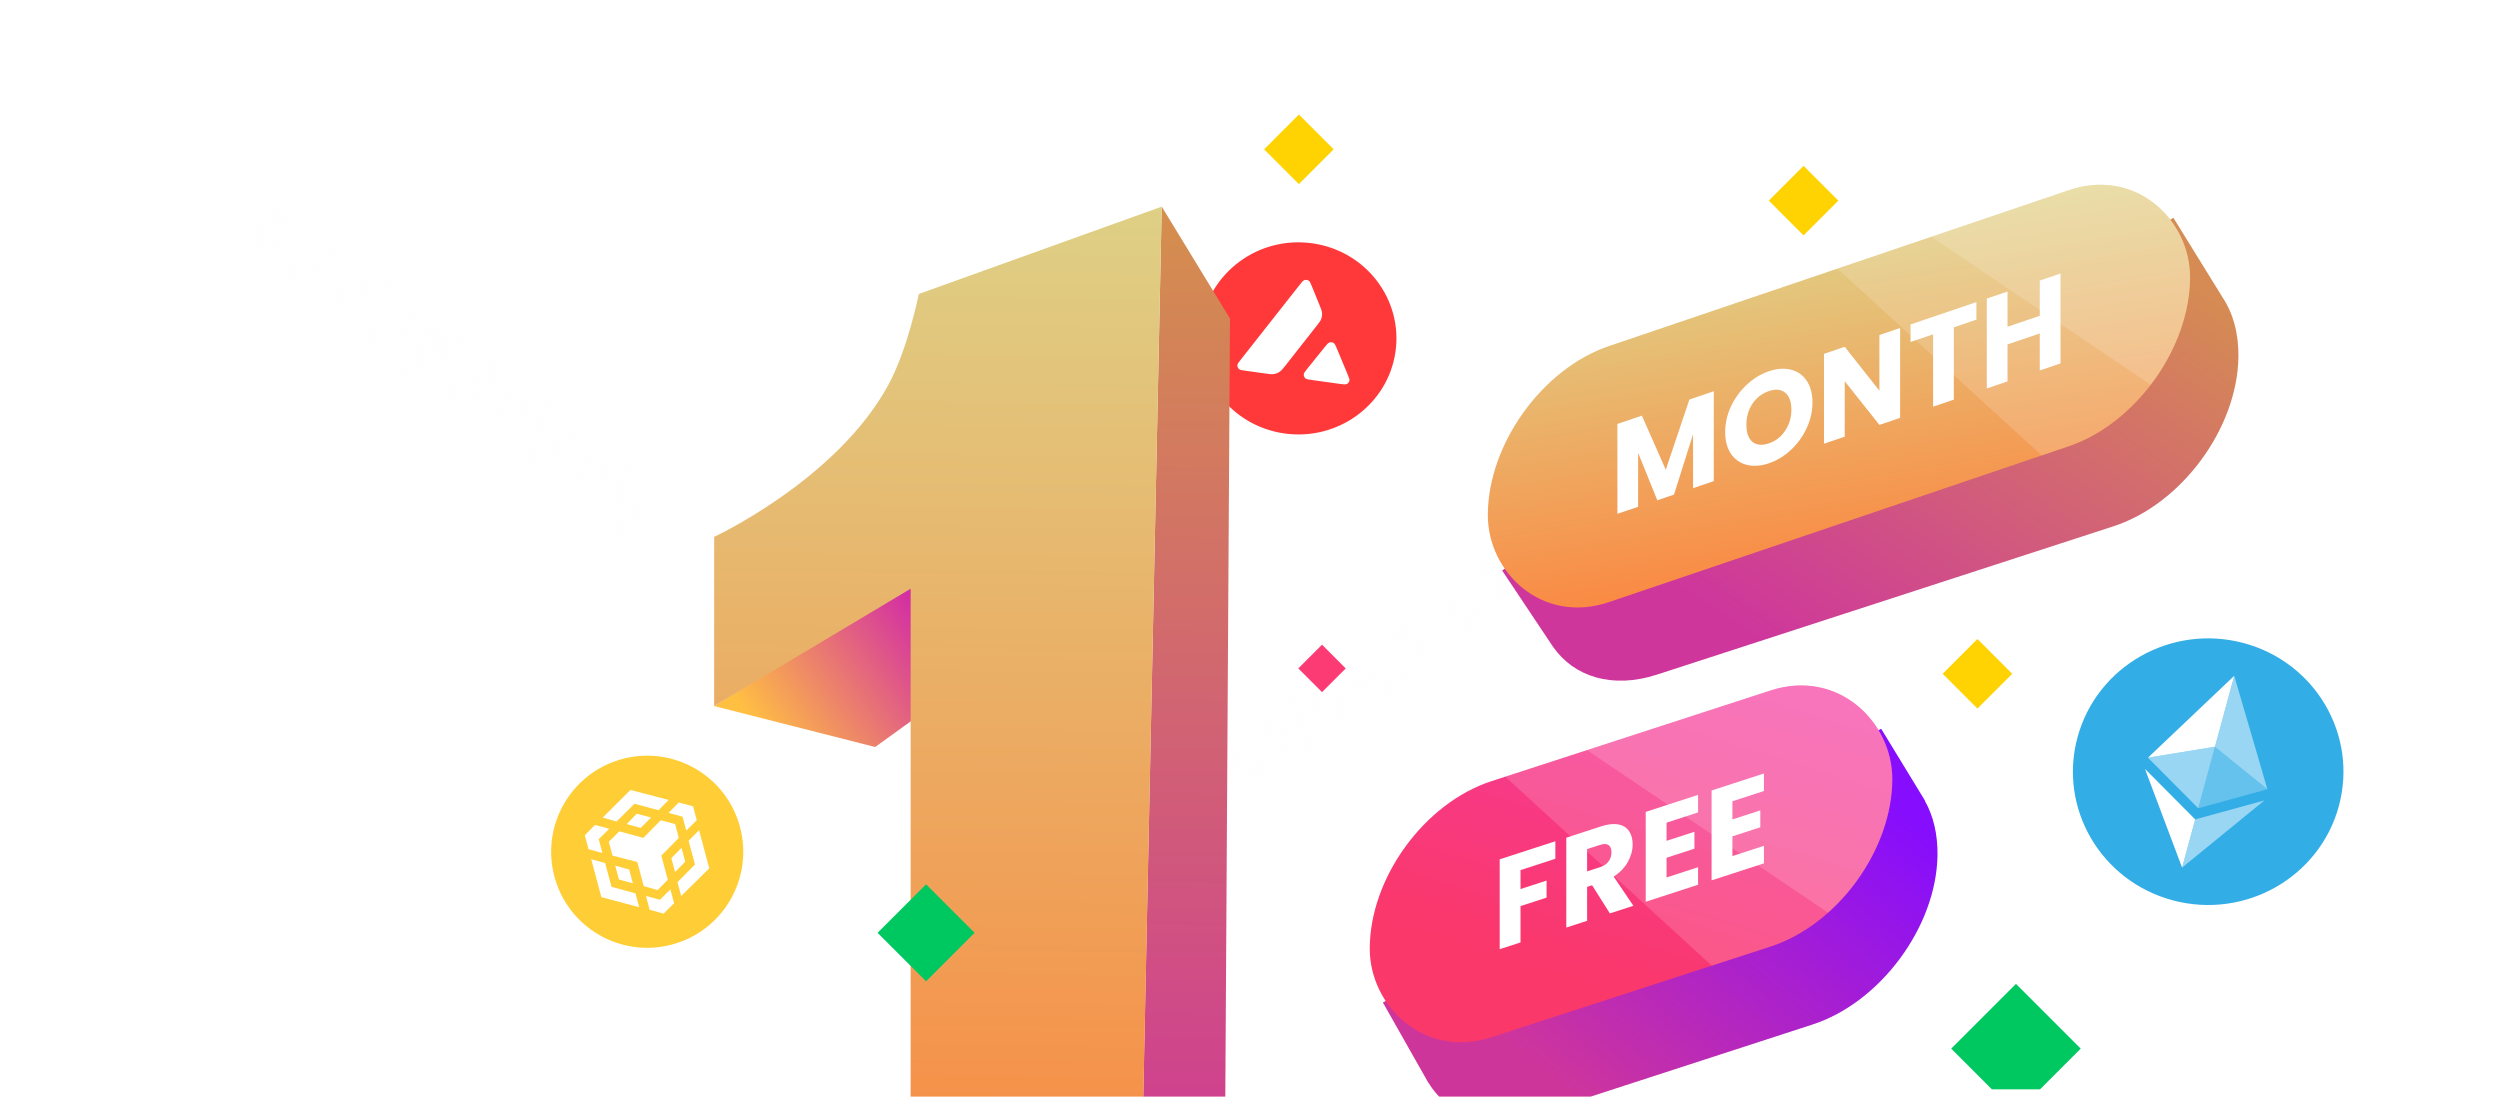 <svg width="440" height="193" viewBox="0 0 440 193" fill="none" xmlns="http://www.w3.org/2000/svg">
<mask id="mask0_120_2394" style="mask-type:alpha" maskUnits="userSpaceOnUse" x="0" y="5" width="458" height="188">
<rect y="5" width="458" height="187.718" rx="24" fill="#C4C4C4"/>
</mask>
<g mask="url(#mask0_120_2394)">
<g filter="url(#filter0_f_120_2394)">
<path d="M302.501 102.662C307.621 99.231 314.082 98.482 319.85 100.651L323.649 102.08C326.189 103.035 329.012 102.891 331.441 101.682C336.38 99.225 342.373 101.341 344.675 106.354L359.389 138.405C360.831 141.546 361.577 144.962 361.577 148.418V156.152C361.577 166.664 354.737 175.952 344.699 179.071L294.525 194.663C291.754 195.524 288.85 195.875 285.954 195.7L218.403 191.613C212.705 191.268 209.402 185.006 212.334 180.109C214.435 176.601 213.387 172.06 209.963 169.826L202.007 164.637C192.676 158.552 192.708 144.873 202.068 138.831L204.11 137.514C208.384 134.755 210.445 129.595 209.248 124.651C207.5 117.43 212.69 110.379 220.104 109.902L244.167 108.355C247.849 108.118 251.183 106.099 253.1 102.947C256.223 97.811 262.82 96.017 268.113 98.864L278.714 104.565C285.863 108.41 294.552 107.989 301.295 103.47L302.501 102.662Z" fill="url(#paint0_linear_120_2394)"/>
</g>
<g filter="url(#filter1_f_120_2394)">
<path d="M5.553 39.41C0.434 35.979 -6.027 35.23 -11.796 37.399L-15.594 38.828C-18.134 39.783 -20.957 39.639 -23.387 38.43C-28.326 35.973 -34.318 38.089 -36.62 43.102L-51.334 75.153C-52.776 78.294 -53.522 81.71 -53.522 85.166V92.9C-53.522 103.412 -46.682 112.7 -36.645 115.819L13.53 131.411C16.3 132.272 19.205 132.623 22.101 132.448L89.652 128.361C95.35 128.016 98.653 121.754 95.721 116.857C93.62 113.349 94.667 108.808 98.092 106.574L106.048 101.385C115.379 95.3 115.347 81.621 105.987 75.579L103.945 74.262C99.671 71.503 97.61 66.343 98.807 61.399C100.555 54.178 95.365 47.127 87.95 46.65L63.888 45.103C60.206 44.866 56.871 42.847 54.955 39.695C51.831 34.559 45.235 32.765 39.941 35.612L29.341 41.313C22.192 45.158 13.503 44.737 6.76 40.218L5.553 39.41Z" fill="url(#paint1_linear_120_2394)"/>
</g>
</g>
<path d="M211.441 57.177C212.782 47.933 221.516 41.504 230.949 42.818C240.382 44.132 246.942 52.691 245.601 61.936C244.26 71.18 235.526 77.609 226.093 76.294C216.661 74.981 210.101 66.421 211.441 57.177Z" fill="#FF393A"/>
<path fill-rule="evenodd" clip-rule="evenodd" d="M219.303 65.265L222.618 65.727C223.398 65.835 223.788 65.89 224.15 65.844C224.548 65.786 224.925 65.637 225.254 65.406C225.556 65.195 225.795 64.892 226.268 64.296L226.282 64.278L231.662 57.43C232.138 56.829 232.375 56.526 232.509 56.193C232.655 55.831 232.713 55.437 232.675 55.05C232.641 54.695 232.498 54.342 232.215 53.646L230.943 50.517C230.682 49.868 230.55 49.543 230.343 49.401C230.29 49.365 230.234 49.335 230.175 49.312L229.766 49.255C229.703 49.261 229.641 49.275 229.58 49.295C229.341 49.375 229.121 49.651 228.686 50.203L218.451 63.2C218.021 63.744 217.806 64.016 217.784 64.261C217.762 64.526 217.866 64.784 218.072 64.959C218.263 65.12 218.607 65.168 219.303 65.265ZM235.738 67.555L230.988 66.893C230.288 66.796 229.935 66.746 229.749 66.586C229.543 66.411 229.44 66.149 229.461 65.883C229.484 65.641 229.7 65.372 230.132 64.833L230.142 64.82L233.091 61.162C233.525 60.623 233.743 60.355 233.977 60.275C234.234 60.189 234.515 60.228 234.737 60.38C234.938 60.519 235.066 60.822 235.32 61.423L235.341 61.471L237.141 65.791L237.167 65.854C237.416 66.458 237.543 66.766 237.497 66.999C237.446 67.26 237.268 67.483 237.021 67.595C236.791 67.701 236.439 67.653 235.738 67.555Z" fill="white"/>
<path fill-rule="evenodd" clip-rule="evenodd" d="M439 1.145C433.585 0.397 427.917 0 422.08 0C390.523 0 363.902 11.604 355.587 27.468C348.687 23.325 338.765 20.727 327.737 20.727C306.895 20.727 290 30.007 290 41.455C290 52.902 306.895 62.182 327.737 62.182C340.569 62.182 351.905 58.664 358.723 53.289C369.435 66.662 393.772 76 422.08 76C427.894 76 433.54 75.606 438.935 74.864L439 1.145Z" fill="url(#paint2_linear_120_2394)"/>
<path fill-rule="evenodd" clip-rule="evenodd" d="M102.464 113.508C93.608 95.56 73.213 83 49.469 83C28.473 83 10.096 92.821 6.25871e-06 107.504L0 155.959C0 155.959 25.455 174 47.903 174H69.431C69.431 174 84.306 174 89.97 174L105.138 163.342C110.238 166.234 116.259 167.904 122.709 167.904C141.095 167.904 156 154.328 156 137.581C156 120.835 141.095 107.258 122.709 107.258C115.092 107.258 108.073 109.588 102.464 113.508Z" fill="url(#paint3_linear_120_2394)"/>
<rect x="228.502" y="117.641" width="5.903" height="5.903" transform="rotate(-45 228.502 117.641)" fill="#FC3A74"/>
<path d="M216.473 56.06L204.465 36.366L201.199 193.49H215.651L216.473 56.06Z" fill="url(#paint4_linear_120_2394)"/>
<path d="M154.03 131.473L125.69 124.268L162.196 101.692L162.676 125.229L154.03 131.473Z" fill="url(#paint5_linear_120_2394)"/>
<path d="M125.69 124.268V94.487C125.69 94.487 147.401 84.4 156.431 67.588C159.8 61.317 161.715 51.737 161.715 51.737L204.465 36.366L201.22 193.503H160.274V103.613L125.69 124.268Z" fill="url(#paint6_linear_120_2394)"/>
<path fill-rule="evenodd" clip-rule="evenodd" d="M363.378 50.228L292.37 73.3C282.768 76.42 274.519 85.648 271.554 95.671L264.371 100.404L273.335 113.84L273.34 113.837C277.027 119.138 283.801 121.275 291.616 118.736L371.975 92.626C383.91 88.748 393.753 75.433 393.961 62.886C394.031 58.662 393 55.063 391.145 52.296L382.514 38.329L363.346 50.176L363.378 50.228Z" fill="url(#paint7_linear_120_2394)"/>
<g clip-path="url(#clip0_120_2394)">
<rect width="130.507" height="45.067" rx="22.534" transform="matrix(0.947 -0.321 0 1 261.859 68.13)" fill="url(#paint8_linear_120_2394)"/>
<rect x="346.94" y="-6.57" width="83.139" height="55.628" transform="rotate(42.451 346.94 -6.57)" fill="white" fill-opacity="0.16"/>
<rect x="346.962" y="-20.648" width="83.139" height="55.628" transform="rotate(33.981 346.962 -20.648)" fill="white" fill-opacity="0.16"/>
<path d="M301.625 68.857V84.676L297.976 85.914V76.428L294.626 87.052L291.682 88.051L288.31 79.686V89.195L284.662 90.434V74.615L288.972 73.152L293.175 82.677L297.336 70.313L301.625 68.857Z" fill="white"/>
<path d="M311.333 81.538C309.925 82.016 308.63 82.11 307.45 81.82C306.283 81.525 305.351 80.879 304.654 79.884C303.972 78.869 303.63 77.588 303.63 76.041C303.63 74.493 303.972 72.988 304.654 71.524C305.351 70.056 306.283 68.778 307.45 67.691C308.63 66.599 309.925 65.814 311.333 65.336C312.741 64.858 314.029 64.767 315.195 65.062C316.376 65.352 317.3 66 317.969 67.005C318.652 68.005 318.993 69.278 318.993 70.826C318.993 72.373 318.652 73.886 317.969 75.365C317.286 76.828 316.362 78.103 315.195 79.191C314.029 80.278 312.741 81.06 311.333 81.538ZM311.333 78.023C312.528 77.617 313.481 76.873 314.192 75.79C314.918 74.703 315.281 73.468 315.281 72.086C315.281 70.689 314.918 69.7 314.192 69.12C313.481 68.521 312.528 68.424 311.333 68.829C310.124 69.24 309.157 69.981 308.431 71.053C307.72 72.121 307.364 73.361 307.364 74.773C307.364 76.17 307.72 77.169 308.431 77.769C309.157 78.349 310.124 78.433 311.333 78.023Z" fill="white"/>
<path d="M334.423 73.542L330.775 74.781L324.672 67.095V76.852L321.023 78.091V62.272L324.672 61.034L330.775 68.764V58.962L334.423 57.724V73.542Z" fill="white"/>
<path d="M347.844 53.168V56.255L343.875 57.602V70.334L340.226 71.572V58.841L336.257 60.188V57.101L347.844 53.168Z" fill="white"/>
<path d="M362.648 48.143V63.961L358.999 65.2V58.688L353.324 60.614V67.126L349.675 68.365V52.546L353.324 51.308V57.505L358.999 55.578V49.381L362.648 48.143Z" fill="white"/>
</g>
<path fill-rule="evenodd" clip-rule="evenodd" d="M331.077 128.251L338.81 140.93L338.777 140.95C340.255 143.569 341.06 146.825 340.998 150.574C340.79 163.121 330.947 176.436 319.012 180.313L270.159 196.187C261.998 198.838 254.973 196.391 251.412 190.566L251.389 190.569L243.392 176.45L250.411 172.122C253.614 162.49 261.631 153.767 270.912 150.751L319.766 134.877C320.065 134.78 320.362 134.69 320.658 134.606L331.077 128.251Z" fill="url(#paint9_linear_120_2394)"/>
<g clip-path="url(#clip1_120_2394)">
<rect width="96.707" height="45.067" rx="22.534" transform="matrix(0.951 -0.309 0 1 241.076 144.446)" fill="url(#paint10_linear_120_2394)"/>
<path d="M273.741 148.058V151.145L267.611 153.137V156.472L272.198 154.982V157.979L267.611 159.469V165.868L263.947 167.059V151.24L273.741 148.058Z" fill="white"/>
<path d="M283.339 160.758L280.21 155.803L279.331 156.089V162.06L275.667 163.251V147.432L281.817 145.434C283.003 145.049 284.01 144.939 284.839 145.106C285.682 145.267 286.311 145.664 286.725 146.296C287.139 146.912 287.346 147.686 287.346 148.617C287.346 149.669 287.061 150.701 286.489 151.713C285.932 152.72 285.103 153.575 284.003 154.278L287.475 159.414L283.339 160.758ZM279.331 153.362L281.603 152.624C282.275 152.406 282.775 152.071 283.103 151.619C283.446 151.162 283.618 150.618 283.618 149.987C283.618 149.386 283.446 148.968 283.103 148.734C282.775 148.495 282.275 148.485 281.603 148.703L279.331 149.441V153.362Z" fill="white"/>
<path d="M293.312 144.786V147.986L298.219 146.392V149.366L293.312 150.961V154.431L298.862 152.627V155.714L289.647 158.709V142.89L298.862 139.896V142.983L293.312 144.786Z" fill="white"/>
<path d="M304.906 141.019V144.219L309.814 142.624V145.599L304.906 147.193V150.664L310.456 148.86V151.947L301.241 154.941V139.123L310.456 136.129V139.216L304.906 141.019Z" fill="white"/>
<rect x="298.298" y="91.838" width="83.139" height="55.628" transform="rotate(42.451 298.298 91.838)" fill="white" fill-opacity="0.16"/>
<rect x="298.32" y="77.761" width="83.139" height="55.628" transform="rotate(33.981 298.32 77.761)" fill="white" fill-opacity="0.16"/>
</g>
<rect x="222.482" y="26.281" width="8.657" height="8.657" transform="rotate(-45 222.482 26.281)" fill="#FFD301"/>
<rect x="311.307" y="35.311" width="8.657" height="8.657" transform="rotate(-45 311.307 35.311)" fill="#FFD301"/>
<rect x="341.909" y="118.585" width="8.657" height="8.657" transform="rotate(-45 341.909 118.585)" fill="#FFD301"/>
<rect x="154.45" y="164.176" width="12.073" height="12.073" transform="rotate(-45 154.45 164.176)" fill="#00C860"/>
<path d="M343.414 184.559L354.809 173.164L366.205 184.559L359.037 191.727H350.581L343.414 184.559Z" fill="#00C860"/>
<path d="M97.58 154.284C95.164 145.266 100.515 135.997 109.533 133.58C118.551 131.164 127.82 136.515 130.237 145.533C132.653 154.551 127.301 163.82 118.284 166.237C109.266 168.653 99.996 163.301 97.58 154.284Z" fill="#FFCD35"/>
<path d="M117.987 156.525L118.641 158.966L116.794 160.802L114.339 160.119L113.685 157.678L116.14 158.361L117.987 156.525ZM104.048 151.21L106.504 151.892L107.625 156.079L111.847 157.23L112.501 159.671L105.841 157.898L104.048 151.21ZM123.036 146.122L124.831 152.821L119.887 157.703L119.233 155.261L122.314 152.154L121.192 147.968L123.036 146.122ZM116.303 144.368L118.821 145.035L119.475 147.476L116.395 150.583L117.533 154.83L115.748 156.649L113.303 155.964L112.162 151.706L107.807 150.592L107.153 148.15L108.999 146.315L113.221 147.465L116.303 144.368ZM108.277 152.347L110.732 153.03L111.387 155.471L108.931 154.789L108.277 152.347ZM119.943 149.221L120.597 151.663L118.812 153.482L118.158 151.04L119.943 149.221ZM104.709 145.194L107.226 145.86L105.379 147.696L106.033 150.137L103.578 149.454L102.924 147.013L104.709 145.194ZM119.456 141.242L121.974 141.908L122.628 144.35L120.781 146.185L120.127 143.744L117.671 143.061L119.456 141.242ZM112.082 143.218L114.6 143.884L112.753 145.72L110.298 145.037L112.082 143.218ZM110.961 139.031L117.683 140.787L115.898 142.606L111.677 141.456L108.524 144.582L106.069 143.899L110.961 139.031Z" fill="white"/>
<path d="M365.648 129.745C369.051 117.231 382.103 109.804 394.802 113.157C407.5 116.51 415.036 129.374 411.634 141.888C408.231 154.403 395.179 161.83 382.48 158.476C369.781 155.123 362.245 142.26 365.648 129.745Z" fill="#32ADE6"/>
<path d="M389.83 131.429L399.065 138.905L393.226 118.939L389.83 131.429Z" fill="white" fill-opacity="0.5"/>
<path d="M389.833 131.421L393.226 118.939L378.04 133.353L389.833 131.421Z" fill="white"/>
<path d="M384.049 152.693L398.537 140.872L386.354 144.215L384.049 152.693Z" fill="white" fill-opacity="0.5"/>
<path d="M377.506 135.318L384.049 152.693L386.354 144.215L377.506 135.318Z" fill="white"/>
<path d="M389.833 131.421L386.887 142.253L399.065 138.905L389.833 131.421Z" fill="white" fill-opacity="0.25"/>
<path d="M389.833 131.421L378.04 133.353L386.887 142.253L389.833 131.421Z" fill="white" fill-opacity="0.5"/>
<defs>
<filter id="filter0_f_120_2394" x="171.028" y="73.514" width="214.549" height="146.23" filterUnits="userSpaceOnUse" color-interpolation-filters="sRGB">
<feFlood flood-opacity="0" result="BackgroundImageFix"/>
<feBlend mode="normal" in="SourceGraphic" in2="BackgroundImageFix" result="shape"/>
<feGaussianBlur stdDeviation="12" result="effect1_foregroundBlur_120_2394"/>
</filter>
<filter id="filter1_f_120_2394" x="-77.522" y="10.262" width="214.549" height="146.23" filterUnits="userSpaceOnUse" color-interpolation-filters="sRGB">
<feFlood flood-opacity="0" result="BackgroundImageFix"/>
<feBlend mode="normal" in="SourceGraphic" in2="BackgroundImageFix" result="shape"/>
<feGaussianBlur stdDeviation="12" result="effect1_foregroundBlur_120_2394"/>
</filter>
<linearGradient id="paint0_linear_120_2394" x1="279.78" y1="143.176" x2="227.32" y2="74.369" gradientUnits="userSpaceOnUse">
<stop stop-color="white" stop-opacity="0.83"/>
<stop offset="1" stop-color="#FFFDFD" stop-opacity="0"/>
</linearGradient>
<linearGradient id="paint1_linear_120_2394" x1="28.275" y1="79.924" x2="80.735" y2="11.117" gradientUnits="userSpaceOnUse">
<stop stop-color="white" stop-opacity="0.83"/>
<stop offset="1" stop-color="#FFFDFD" stop-opacity="0"/>
</linearGradient>
<linearGradient id="paint2_linear_120_2394" x1="323.675" y1="55.654" x2="323.675" y2="0" gradientUnits="userSpaceOnUse">
<stop stop-color="white" stop-opacity="0.01"/>
<stop offset="1" stop-color="white" stop-opacity="0.25"/>
</linearGradient>
<linearGradient id="paint3_linear_120_2394" x1="-24.715" y1="157.018" x2="-24.715" y2="83" gradientUnits="userSpaceOnUse">
<stop stop-color="white" stop-opacity="0.01"/>
<stop offset="1" stop-color="white" stop-opacity="0.5"/>
</linearGradient>
<linearGradient id="paint4_linear_120_2394" x1="210.709" y1="38.288" x2="208.308" y2="279.897" gradientUnits="userSpaceOnUse">
<stop stop-color="#D48E4E"/>
<stop offset="1" stop-color="#CC18B2"/>
</linearGradient>
<linearGradient id="paint5_linear_120_2394" x1="166.519" y1="104.574" x2="132.895" y2="128.111" gradientUnits="userSpaceOnUse">
<stop stop-color="#CC18B2"/>
<stop offset="1" stop-color="#FFC042"/>
</linearGradient>
<linearGradient id="paint6_linear_120_2394" x1="168.44" y1="-15.03" x2="165.078" y2="243.391" gradientUnits="userSpaceOnUse">
<stop stop-color="#D6E499"/>
<stop offset="1" stop-color="#FD7E37"/>
</linearGradient>
<linearGradient id="paint7_linear_120_2394" x1="384.759" y1="49.458" x2="331.559" y2="127.764" gradientUnits="userSpaceOnUse">
<stop stop-color="#D58B53"/>
<stop offset="1" stop-color="#CE369C"/>
</linearGradient>
<linearGradient id="paint8_linear_120_2394" x1="68.402" y1="-6.084" x2="58.536" y2="53.66" gradientUnits="userSpaceOnUse">
<stop stop-color="#E0CF85"/>
<stop offset="1" stop-color="#FB8741"/>
</linearGradient>
<linearGradient id="paint9_linear_120_2394" x1="333.149" y1="140.917" x2="284.281" y2="199.393" gradientUnits="userSpaceOnUse">
<stop stop-color="#860DFE"/>
<stop offset="1" stop-color="#CE359B"/>
</linearGradient>
<linearGradient id="paint10_linear_120_2394" x1="75.302" y1="2.012" x2="48.527" y2="46.206" gradientUnits="userSpaceOnUse">
<stop stop-color="#F53B9F"/>
<stop offset="1" stop-color="#FA386A"/>
</linearGradient>
<clipPath id="clip0_120_2394">
<rect width="130.507" height="45.067" rx="22.534" transform="matrix(0.947 -0.321 0 1 261.859 68.13)" fill="white"/>
</clipPath>
<clipPath id="clip1_120_2394">
<rect width="96.707" height="45.067" rx="22.534" transform="matrix(0.951 -0.309 0 1 241.076 144.446)" fill="white"/>
</clipPath>
</defs>
</svg>
